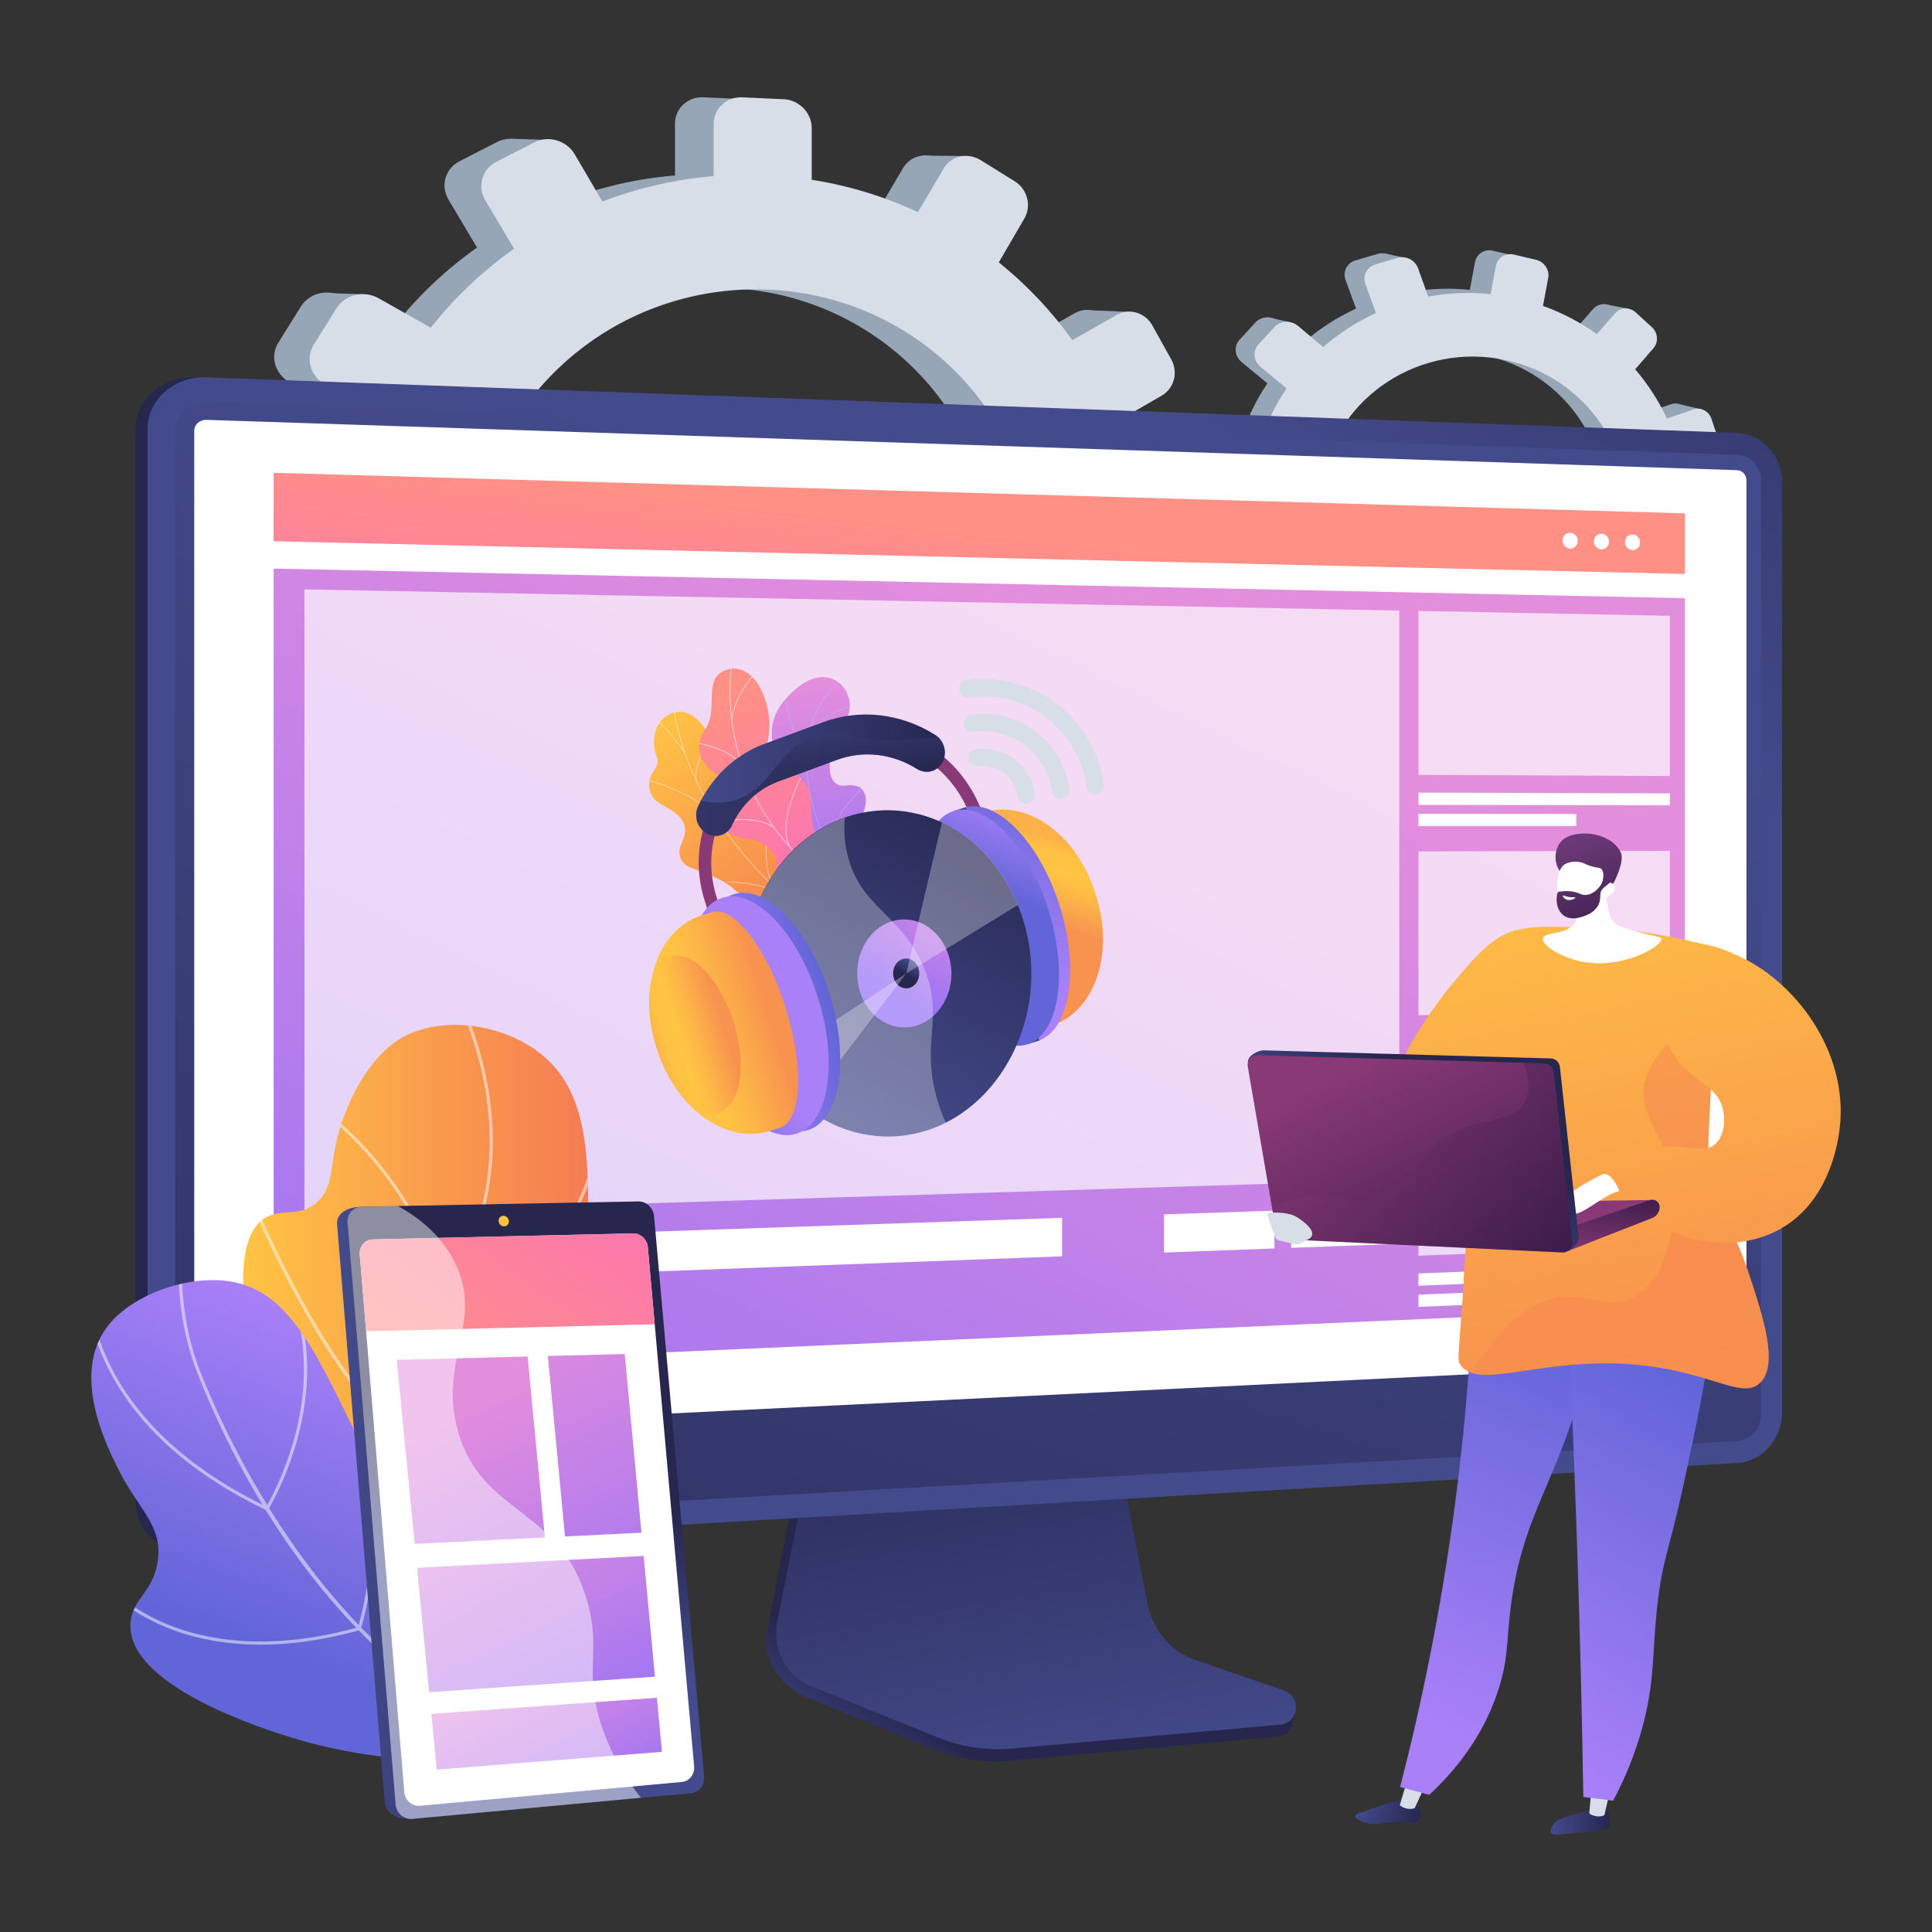 <svg xmlns="http://www.w3.org/2000/svg" xmlns:xlink="http://www.w3.org/1999/xlink" id="a" data-name="Calque_1" viewBox="0 0 500 500"><rect x="0" y="0" width="500" height="500" fill="#333333" stroke="none"/><defs><linearGradient id="c" data-name="D&#xE9;grad&#xE9; sans nom 70" x1="79.25" y1="-1313.74" x2="149.5" y2="-1306.4" gradientTransform="translate(0 -1058) scale(1 -1)" gradientUnits="userSpaceOnUse"><stop offset="0" stop-color="#26264f"></stop><stop offset="1" stop-color="#444b8c"></stop></linearGradient><linearGradient id="d" data-name="D&#xE9;grad&#xE9; sans nom 22" x1="228.99" y1="-1528.34" x2="243.88" y2="-1507.02" gradientTransform="translate(0 -1058) scale(1 -1)" gradientUnits="userSpaceOnUse"><stop offset="0" stop-color="#444b8c"></stop><stop offset="1" stop-color="#26264f"></stop></linearGradient><linearGradient id="e" data-name="D&#xE9;grad&#xE9; sans nom 22" x1="274.05" y1="-1522.88" x2="251.27" y2="-1399.23" xlink:href="#d"></linearGradient><linearGradient id="f" data-name="D&#xE9;grad&#xE9; sans nom 22" x1="330.23" y1="-1181.53" x2="444.22" y2="-1018.85" xlink:href="#d"></linearGradient><linearGradient id="g" data-name="D&#xE9;grad&#xE9; sans nom 22" x1="280.73" y1="-1200.85" x2="138.14" y2="-1653.71" xlink:href="#d"></linearGradient><linearGradient id="h" data-name="D&#xE9;grad&#xE9; sans nom 64" x1="288.46" y1="-1228.57" x2="154.79" y2="-1504.19" gradientTransform="translate(0 -1058) scale(1 -1)" gradientUnits="userSpaceOnUse"><stop offset="0" stop-color="#e38ddd"></stop><stop offset="1" stop-color="#9571f6"></stop></linearGradient><linearGradient id="i" data-name="D&#xE9;grad&#xE9; sans nom 59" x1="253.16" y1="-1195.8" x2="245.27" y2="-1261.09" gradientTransform="translate(0 -1058) scale(1 -1)" gradientUnits="userSpaceOnUse"><stop offset="0" stop-color="#ff9085"></stop><stop offset="1" stop-color="#fb6fbb"></stop></linearGradient><linearGradient id="j" data-name="D&#xE9;grad&#xE9; sans nom 60" x1="3384.63" y1="-1271.83" x2="3333.41" y2="-1517.38" gradientTransform="translate(3758.14 -1058) rotate(-180)" gradientUnits="userSpaceOnUse"><stop offset="0" stop-color="#ffc444"></stop><stop offset="1" stop-color="#f36f56"></stop></linearGradient><linearGradient id="k" data-name="D&#xE9;grad&#xE9; sans nom 22" x1="-1111.53" y1="-1592.94" x2="-1096.2" y2="-1592.94" gradientTransform="translate(1558.53 -1089.16) rotate(1.66) scale(1 -1)" xlink:href="#d"></linearGradient><linearGradient id="l" data-name="D&#xE9;grad&#xE9; sans nom 22" x1="-756.14" y1="-2099.61" x2="-739.84" y2="-2099.61" gradientTransform="translate(1637.29 -1357.2) rotate(15.37) scale(1 -1)" xlink:href="#d"></linearGradient><linearGradient id="m" data-name="D&#xE9;grad&#xE9; sans nom 63" x1="3401.17" y1="-1498.27" x2="3357.71" y2="-1400.29" gradientTransform="translate(3758.14 -1058) rotate(-180)" gradientUnits="userSpaceOnUse"><stop offset="0" stop-color="#aa80f9"></stop><stop offset="1" stop-color="#6165d7"></stop></linearGradient><linearGradient id="n" data-name="D&#xE9;grad&#xE9; sans nom 63" x1="3135.22" y1="-1790.07" x2="3091.76" y2="-1692.09" gradientTransform="translate(3709.31 -947.66) rotate(-172.96)" xlink:href="#m"></linearGradient><linearGradient id="o" data-name="D&#xE9;grad&#xE9; sans nom 60" x1="3366.9" y1="-1268.13" x2="3315.68" y2="-1513.68" xlink:href="#j"></linearGradient><linearGradient id="p" data-name="D&#xE9;grad&#xE9; sans nom 60" x1="3322.85" y1="-1478.14" x2="3342.29" y2="-1385.81" xlink:href="#j"></linearGradient><linearGradient id="q" data-name="D&#xE9;grad&#xE9; sans nom 60" x1="3331.81" y1="-1260.81" x2="3280.59" y2="-1506.37" xlink:href="#j"></linearGradient><linearGradient id="r" data-name="D&#xE9;grad&#xE9; sans nom 54" x1="3375.48" y1="-1397.9" x2="3367.19" y2="-1374.42" gradientTransform="translate(3758.14 -1058) rotate(-180)" gradientUnits="userSpaceOnUse"><stop offset="0" stop-color="#311944"></stop><stop offset="1" stop-color="#893976"></stop></linearGradient><linearGradient id="s" data-name="D&#xE9;grad&#xE9; sans nom 54" x1="3339.27" y1="-1363.88" x2="3342.31" y2="-1384.88" xlink:href="#r"></linearGradient><linearGradient id="t" data-name="D&#xE9;grad&#xE9; sans nom 22" x1="3399.48" y1="-1365.72" x2="3383.33" y2="-1342.77" gradientTransform="translate(3758.14 -1058) rotate(-180)" xlink:href="#d"></linearGradient><linearGradient id="u" data-name="D&#xE9;grad&#xE9; sans nom 54" x1="3368.49" y1="-1403.69" x2="3403.85" y2="-1331.86" xlink:href="#r"></linearGradient><linearGradient id="v" data-name="D&#xE9;grad&#xE9; sans nom 54" x1="3351.22" y1="-1357.59" x2="3428.9" y2="-1357.59" xlink:href="#r"></linearGradient><linearGradient id="w" data-name="D&#xE9;grad&#xE9; sans nom 48" x1="-1293.18" y1="-1146.67" x2="-1304.78" y2="-1117.21" gradientTransform="translate(1718.15 -895.09) rotate(.21) scale(1 -1)" gradientUnits="userSpaceOnUse"><stop offset="0" stop-color="#311944"></stop><stop offset="1" stop-color="#6b3976"></stop></linearGradient><linearGradient id="x" data-name="D&#xE9;grad&#xE9; sans nom 48" x1="-1296.72" y1="-1148.08" x2="-1308.33" y2="-1118.59" xlink:href="#w"></linearGradient><linearGradient id="y" data-name="D&#xE9;grad&#xE9; sans nom 60" x1="62.91" y1="-1414.2" x2="168" y2="-1414.2" gradientTransform="translate(0 -1058) scale(1 -1)" xlink:href="#j"></linearGradient><clipPath id="aa"><path d="M168,447.17c-8.14-8.6-18.74-22.42-22.78-41.31-5.3-24.77,5.32-36.49,6.66-77.81.84-26.13,1.17-44.37-11.4-54.88-9.85-8.24-26.45-10.75-36.99-4.28-8.77,5.38-14.38,17.59-16.4,26.43-1.64,7.2-.98,12.54-5.4,16.12-4.52,3.66-9.01,1.17-13.19,3.83-8.47,5.4-4.93,25.16-4.35,28.35,6.38,35.53,37.25,61.07,50.85,72.05,11.24,9.08,28.75,21.32,53.02,31.5Z" style="fill: none;"></path></clipPath><linearGradient id="ab" data-name="D&#xE9;grad&#xE9; sans nom 63" x1="104.09" y1="-1403.99" x2="73.21" y2="-1486.87" gradientTransform="translate(0 -1058) scale(1 -1)" xlink:href="#m"></linearGradient><clipPath id="ad"><path d="M142.02,454.08c-18.54,2.48-42.5,3-66.46-4.36-6.11-1.88-43.88-13.49-41.73-30.29.76-5.92,5.83-7.48,6.98-15.38,1.36-9.35-4.88-13.15-10.24-23.91-3.2-6.42-12.57-25.21-2.17-37.6,6.21-7.4,19.2-12.18,29.69-11.1,15.38,1.59,22.37,15.48,33.78,39.18,10.11,21.01,8.92,26.64,16.46,41.64,5.6,11.13,15.4,26.2,33.69,41.82Z" style="fill: none;"></path></clipPath><linearGradient id="ae" data-name="D&#xE9;grad&#xE9; sans nom 22" x1="276.34" y1="-1469.68" x2="373.35" y2="-1469.68" gradientTransform="translate(-136.96 -1089.76) rotate(2.13) scale(1 -1)" xlink:href="#d"></linearGradient><linearGradient id="af" data-name="D&#xE9;grad&#xE9; sans nom 22" x1="318.39" y1="-1492.93" x2="331.79" y2="-1455.73" gradientTransform="translate(-136.96 -1089.76) rotate(2.13) scale(1 -1)" xlink:href="#d"></linearGradient><linearGradient id="ag" data-name="D&#xE9;grad&#xE9; sans nom 59" x1="111.6" y1="-1419.48" x2="162.05" y2="-1346.27" xlink:href="#i"></linearGradient><linearGradient id="ah" data-name="D&#xE9;grad&#xE9; sans nom 60" x1="321.49" y1="-1389.31" x2="239.14" y2="-1612.37" gradientTransform="translate(-136.96 -1089.76) rotate(2.13) scale(1 -1)" xlink:href="#j"></linearGradient><linearGradient id="ai" data-name="D&#xE9;grad&#xE9; sans nom 64" x1="-398.68" y1="-1445.36" x2="-360.18" y2="-1528.81" gradientTransform="translate(372.11 -1077.1) scale(1 -1) skewX(-5.55)" xlink:href="#h"></linearGradient><linearGradient id="aj" data-name="D&#xE9;grad&#xE9; sans nom 64" x1="-379.06" y1="-1416.93" x2="-334.75" y2="-1512.99" gradientTransform="translate(372.11 -1077.1) scale(1 -1) skewX(-5.55)" xlink:href="#h"></linearGradient><linearGradient id="ak" data-name="D&#xE9;grad&#xE9; sans nom 64" x1="-396.46" y1="-1468.33" x2="-365.78" y2="-1534.81" gradientTransform="translate(372.11 -1077.1) scale(1 -1) skewX(-5.55)" xlink:href="#h"></linearGradient><linearGradient id="al" data-name="D&#xE9;grad&#xE9; sans nom 64" x1="-390.86" y1="-1509.12" x2="-370.41" y2="-1553.46" gradientTransform="translate(372.11 -1077.1) scale(1 -1) skewX(-5.55)" xlink:href="#h"></linearGradient><clipPath id="an"><path d="M219.75,238.19l9.11-4.38s-.53-5.5-4.35-7.72c-7.79-4.54-3.27-11.05-1.79-14.06,2.24-4.54,2.24-9.51-3.89-8.74-6.13.78-4.76-9.96-.08-16.77,4.57-6.66-4.63-18.64-15.85-5.13-6.7,8.07-.97,16.53.9,21.5,1.88,4.96-5.02,8.76.2,13.42,4.46,3.97,10.14,5.71,8.78,10.57-1.36,4.86.17,8.84,6.97,11.31Z" style="fill: none;"></path></clipPath><linearGradient id="ao" data-name="D&#xE9;grad&#xE9; sans nom 64" x1="1925.85" y1="-147.96" x2="1905.72" y2="-205.17" gradientTransform="translate(-1589.33 878.72) rotate(-25.68) scale(1 -1)" xlink:href="#h"></linearGradient><clipPath id="ap"><path d="M219.75,238.19l9.11-4.38s-.53-5.5-4.35-7.72c-7.79-4.54-3.27-11.05-1.79-14.06,2.24-4.54,2.24-9.51-3.89-8.74-6.13.78-4.76-9.96-.08-16.77,4.57-6.66-4.63-18.64-15.85-5.13-6.7,8.07-.97,16.53.9,21.5,1.88,4.96-5.02,8.76.2,13.42,4.46,3.97,10.14,5.71,8.78,10.57-1.36,4.86.17,8.84,6.97,11.31Z" style="fill: none;"></path></clipPath><linearGradient id="aq" data-name="D&#xE9;grad&#xE9; sans nom 60" x1="-1449.55" y1="827.27" x2="-1420.61" y2="751.22" gradientTransform="translate(77.18 1855.31) rotate(122.8)" xlink:href="#j"></linearGradient><clipPath id="ar"><path d="M216.34,236.69l-7.08,7.54s-7.42-1.06-7.22-5.15c.2-4.09-6.4-6.03-9.77-7.48-9.15-3.96-2.63-13.51-13.91-19.58-3-1.62-9.33-3.63-10.19-7.6-.98-4.51,2.97-5.31,1.82-8.49-1.8-4.98-.23-10.64,5.14-11.64,5.29-.98,10.45,6.44,11.17,18.38,1.48,8.44,2.87,9.31,6.66,10.74,2.65,1,10.5,1.96,11.04,6.88s1.76,9.12,5.32,9.25c5.43.2,7.03,7.15,7.03,7.15Z" style="fill: none;"></path></clipPath><linearGradient id="as" data-name="D&#xE9;grad&#xE9; sans nom 59" x1="5085.46" y1="1396.43" x2="5115.14" y2="1347.58" gradientTransform="translate(4073.62 -3380.17) rotate(122.15)" xlink:href="#i"></linearGradient><clipPath id="at"><path d="M211.39,217.56l-6.47,10.14c-1.75-.26-4.75-1.06-4.02-3.57,1.02-3.49-3.92-6.59-6.2-6.84-2.81-.32-9.34-1.19-7.86-6.6,1.24-4.5,2.94-7.2-1.57-10.31-4.51-3.11-5.74-7.55-2.68-11.83,3.23-4.5-.3-11.94,4.08-14.56,7.65-4.57,14.15,7.73,12.04,17.66-2.11,9.93,3.6,6.97,7.56,9.07,5.41,2.87-.35,9.6.47,12.8.65,2.51,3.04,3.57,4.62,4.04Z" style="fill: none;"></path></clipPath><linearGradient id="au" data-name="D&#xE9;grad&#xE9; sans nom 54" x1="230.05" y1="-1355.75" x2="223.47" y2="-1311.08" gradientTransform="translate(0 -1058) scale(1 -1)" xlink:href="#r"></linearGradient><linearGradient id="av" data-name="D&#xE9;grad&#xE9; sans nom 22" x1="180.17" y1="-1258.63" x2="244.52" y2="-1258.63" xlink:href="#d"></linearGradient><linearGradient id="aw" data-name="D&#xE9;grad&#xE9; sans nom 22" x1="-629.45" y1="-822.59" x2="-634.72" y2="-840.08" gradientTransform="translate(565.11 -792.73) rotate(-17.49) scale(1 -1)" xlink:href="#d"></linearGradient><linearGradient id="ax" data-name="D&#xE9;grad&#xE9; sans nom 66" x1="-583.44" y1="-874.73" x2="-597.44" y2="-894.69" gradientTransform="translate(565.11 -792.73) rotate(-17.49) scale(1 -1)" gradientUnits="userSpaceOnUse"><stop offset="0" stop-color="#fcb148"></stop><stop offset=".05" stop-color="#fdba46"></stop><stop offset=".14" stop-color="#ffc244"></stop><stop offset=".32" stop-color="#ffc444"></stop><stop offset=".48" stop-color="#fdb946"></stop><stop offset=".78" stop-color="#f99c4d"></stop><stop offset=".87" stop-color="#f8924f"></stop><stop offset="1" stop-color="#f8924f"></stop></linearGradient><linearGradient id="ay" data-name="D&#xE9;grad&#xE9; sans nom 63" x1="-608.9" y1="-906.36" x2="-581.79" y2="-850.62" gradientTransform="translate(565.11 -792.73) rotate(-17.49) scale(1 -1)" xlink:href="#m"></linearGradient><linearGradient id="az" data-name="D&#xE9;grad&#xE9; sans nom 53" x1="-589.11" y1="-883.36" x2="-584.51" y2="-880.49" gradientTransform="translate(565.11 -792.73) rotate(-17.49) scale(1 -1)" gradientUnits="userSpaceOnUse"><stop offset="0" stop-color="#444b8c"></stop><stop offset="1" stop-color="#3e4177"></stop></linearGradient><linearGradient id="ba" data-name="D&#xE9;grad&#xE9; sans nom 63" x1="-584.91" y1="-868.43" x2="-598.99" y2="-885.1" gradientTransform="translate(565.11 -792.73) rotate(-17.49) scale(1 -1)" xlink:href="#m"></linearGradient><linearGradient id="bb" data-name="D&#xE9;grad&#xE9; sans nom 69" x1="-613.57" y1="-892.25" x2="-596.47" y2="-892.25" gradientTransform="translate(565.11 -792.73) rotate(-17.49) scale(1 -1)" gradientUnits="userSpaceOnUse"><stop offset="0" stop-color="#6165d7"></stop><stop offset="1" stop-color="#aa80f9"></stop></linearGradient><linearGradient id="bc" data-name="D&#xE9;grad&#xE9; sans nom 22" x1="210.67" y1="-1341.9" x2="258" y2="-1262.28" xlink:href="#d"></linearGradient><linearGradient id="bd" data-name="D&#xE9;grad&#xE9; sans nom 64" x1="249.27" y1="-1286.94" x2="230.2" y2="-1315.69" xlink:href="#h"></linearGradient><linearGradient id="be" data-name="D&#xE9;grad&#xE9; sans nom 64" x1="246.7" y1="-1291.09" x2="231.06" y2="-1314.65" xlink:href="#h"></linearGradient><linearGradient id="bf" data-name="D&#xE9;grad&#xE9; sans nom 22" x1="236.05" y1="-1307.17" x2="234.35" y2="-1310.22" xlink:href="#d"></linearGradient><linearGradient id="bg" data-name="D&#xE9;grad&#xE9; sans nom 63" x1="-681.69" y1="-896.02" x2="-649.89" y2="-896.02" gradientTransform="translate(565.11 -792.73) rotate(-17.49) scale(1 -1)" xlink:href="#m"></linearGradient><linearGradient id="bh" data-name="D&#xE9;grad&#xE9; sans nom 63" x1="-678.62" y1="-901.66" x2="-704.14" y2="-916.51" gradientTransform="translate(565.11 -792.73) rotate(-17.49) scale(1 -1)" xlink:href="#m"></linearGradient><linearGradient id="bi" data-name="D&#xE9;grad&#xE9; sans nom 66" x1="-696.76" y1="-896.02" x2="-661.8" y2="-896.02" xlink:href="#ax"></linearGradient><linearGradient id="bj" data-name="D&#xE9;grad&#xE9; sans nom 66" x1="-696.76" y1="-895.57" x2="-675.73" y2="-895.57" xlink:href="#ax"></linearGradient></defs><g id="b" data-name="Illustration"><g><g><g><g><path d="M298.18,134.31l-13.69.02c-.94-9.04-3.12-17.73-6.35-25.88l11.58-6.71c3.16-1.83,4.25-5.97,2.42-9.25l-4.86-8.75c-1.83-3.3-5.91-4.51-9.11-2.7l-11.43,6.49c-5.32-7.46-11.67-14.18-18.86-19.96l6.58-11.3c1.89-3.24.77-7.51-2.51-9.54l-8.75-5.43c-3.31-2.05-7.55-1.08-9.48,2.18l-6.59,11.18c-8.47-3.94-17.62-6.79-27.27-8.32v-13.26c0-3.91-3.22-7.23-7.2-7.41l-10.66-.49c-4.03-.18-7.31,2.87-7.31,6.83v13.4c-9.95.83-19.54,3.07-28.56,6.53l-7.11-12.12c-2.09-3.56-6.73-4.94-10.38-3.07l-9.74,5c-3.68,1.89-4.95,6.34-2.82,9.92l7.37,12.4c-8.07,5.7-15.28,12.53-21.39,20.27l-13.33-7.54c-3.78-2.14-8.63-1.03-10.83,2.49l-5.86,9.39c-2.21,3.54-.9,8.14,2.92,10.25l13.79,7.63c-3.82,8.81-6.41,18.25-7.53,28.12l-16.55.03c-4.45,0-8.07,3.38-8.07,7.54v11.05c0,4.16,3.62,7.48,8.07,7.42l16.99-.21c1.43,9.64,4.27,18.82,8.29,27.34l-14.99,8.51c-3.82,2.17-5.14,6.78-2.92,10.29l5.86,9.3c2.2,3.49,7.05,4.53,10.83,2.33l15.16-8.79c6.06,7.17,13.11,13.46,20.92,18.7l-8.74,14.83c-2.13,3.62-.87,8.04,2.82,9.88l9.74,4.86c3.64,1.82,8.29.37,10.38-3.22l8.67-14.89c8.56,3.02,17.62,4.94,27,5.6v16.6c0,3.95,3.28,6.96,7.31,6.72l10.66-.64c3.98-.24,7.2-3.6,7.2-7.51v-16.42c9.1-1.56,17.76-4.28,25.82-7.98l8.04,13.53c1.92,3.23,6.17,4.14,9.48,2.04l8.75-5.55c3.27-2.08,4.39-6.36,2.51-9.57l-7.81-13.3c6.99-5.53,13.21-11.93,18.51-19.01l13.02,7.21c3.2,1.77,7.27.5,9.11-2.83l4.86-8.82c1.82-3.31.74-7.43-2.42-9.22l-12.59-7.13c3.41-8,5.8-16.52,7-25.39l14.06-.17c3.62-.05,6.55-3.11,6.55-6.84v-9.93c0-3.73-2.93-6.75-6.55-6.75ZM187.33,216.01c-40.51,1.5-74.42-29.94-74.42-70.28s33.9-72.22,74.42-71.23c39.14.95,69.9,32.42,69.9,70.31,0,37.89-30.76,69.75-69.9,71.2Z" style="fill: #97a6b7;"></path><polygon points="142 36.23 132.25 35.9 128.88 44.64 142 36.23" style="fill: #97a6b7;"></polygon><polygon points="238.7 40.27 249.94 40.38 249.94 48.67 238.7 40.27" style="fill: #97a6b7;"></polygon><polygon points="281.55 80.28 292.76 80.73 289.96 87.01 281.55 80.28" style="fill: #97a6b7;"></polygon><polygon points="299.15 134.42 310.47 135.32 306.77 140.81 299.15 134.42" style="fill: #97a6b7;"></polygon><polygon points="280.32 212.1 291.3 213.67 292.65 204.71 280.32 212.1" style="fill: #97a6b7;"></polygon><polygon points="238.28 252.57 248.15 254.36 248.93 247.08 238.28 252.57" style="fill: #97a6b7;"></polygon><polygon points="188.96 270.06 180.11 268.49 187.73 257.16 188.96 270.06" style="fill: #97a6b7;"></polygon><polygon points="140.99 260.53 130.68 258.4 138.63 248.76 140.99 260.53" style="fill: #97a6b7;"></polygon><polygon points="83.04 75.8 93.8 76.14 89.54 83.98 83.04 75.8" style="fill: #97a6b7;"></polygon><polygon points="61.63 160.21 71.49 161.66 70.71 153.59 61.63 160.21" style="fill: #97a6b7;"></polygon><polygon points="82.81 219.28 92.45 220.85 93.24 214.46 82.81 219.28" style="fill: #97a6b7;"></polygon></g><path d="M309.24,135.2l-13.81.02c-.95-9.12-3.14-17.87-6.41-26.09l11.67-6.77c3.19-1.85,4.28-6.02,2.44-9.33l-4.91-8.82c-1.85-3.33-5.96-4.55-9.18-2.72l-11.53,6.54c-5.37-7.52-11.77-14.29-19.02-20.12l6.63-11.39c1.9-3.27.77-7.57-2.53-9.62l-8.82-5.47c-3.34-2.07-7.62-1.09-9.55,2.2l-6.65,11.27c-8.54-3.98-17.77-6.85-27.5-8.38v-13.37c0-3.94-3.24-7.29-7.26-7.47l-10.74-.49c-4.07-.19-7.37,2.9-7.37,6.88v13.51c-10.03.84-19.7,3.09-28.79,6.58l-7.17-12.22c-2.11-3.59-6.79-4.98-10.46-3.1l-9.83,5.04c-3.72,1.91-4.99,6.39-2.84,10l7.43,12.5c-8.13,5.75-15.4,12.63-21.56,20.44l-13.44-7.6c-3.81-2.16-8.7-1.04-10.92,2.51l-5.91,9.46c-2.23,3.57-.91,8.2,2.95,10.34l13.91,7.7c-3.86,8.88-6.46,18.4-7.59,28.35l-16.68.03c-4.49,0-8.14,3.41-8.14,7.6v11.14c0,4.19,3.65,7.54,8.14,7.48l17.13-.21c1.45,9.72,4.3,18.97,8.36,27.56l-15.12,8.58c-3.85,2.19-5.18,6.84-2.95,10.38l5.91,9.38c2.21,3.51,7.1,4.56,10.92,2.35l15.29-8.87c6.11,7.22,13.21,13.57,21.1,18.86l-8.81,14.95c-2.15,3.64-.87,8.11,2.84,9.96l9.83,4.9c3.67,1.83,8.35.37,10.46-3.25l8.74-15.01c8.63,3.04,17.77,4.98,27.22,5.64v16.74c0,3.99,3.31,7.02,7.37,6.78l10.74-.64c4.01-.24,7.26-3.63,7.26-7.57v-16.56c9.18-1.57,17.91-4.31,26.03-8.05l8.11,13.64c1.94,3.26,6.22,4.18,9.55,2.06l8.82-5.6c3.3-2.09,4.43-6.41,2.53-9.65l-7.87-13.41c7.05-5.58,13.32-12.03,18.66-19.16l13.13,7.27c3.22,1.78,7.33.5,9.18-2.85l4.91-8.89c1.84-3.33.75-7.49-2.44-9.29l-12.7-7.18c3.44-8.07,5.85-16.65,7.06-25.6l14.18-.18c3.65-.05,6.61-3.13,6.61-6.89v-10.01c0-3.76-2.95-6.81-6.61-6.8ZM197.48,217.57c-40.85,1.52-75.04-30.18-75.04-70.85s34.19-72.81,75.04-71.81c39.46.96,70.48,32.68,70.48,70.88,0,38.2-31.02,70.32-70.48,71.78Z" style="fill: #d8dee8;"></path></g><g><g><path d="M437.82,135.29l-7.37-1.37c.41-4.96.11-9.85-.8-14.56l6.9-2.44c1.89-.67,2.89-2.78,2.24-4.73l-1.73-5.2c-.65-1.96-2.72-3.02-4.63-2.37l-6.8,2.34c-2.11-4.55-4.85-8.8-8.13-12.64l4.68-5.41c1.34-1.55,1.17-3.96-.38-5.38l-4.16-3.8c-1.57-1.44-3.95-1.34-5.32.21l-4.67,5.35c-4.16-2.98-8.79-5.43-13.83-7.23l1.34-7.13c.39-2.1-1-4.21-3.12-4.71l-5.68-1.34c-2.15-.51-4.22.81-4.62,2.93l-1.35,7.21c-5.43-.56-10.82-.32-16.02.63l-2.6-7.24c-.76-2.13-3.12-3.34-5.27-2.7l-5.75,1.7c-2.17.64-3.3,2.91-2.52,5.05l2.71,7.41c-4.91,2.25-9.48,5.2-13.55,8.74l-6.41-5.4c-1.82-1.53-4.54-1.42-6.07.24l-4.1,4.46c-1.55,1.68-1.3,4.29.54,5.81l6.65,5.5c-2.95,4.35-5.29,9.17-6.89,14.36l-8.9-1.66c-2.4-.45-4.68,1-5.1,3.24l-1.12,5.94c-.42,2.23,1.19,4.39,3.59,4.81l9.16,1.6c-.2,5.33.39,10.55,1.7,15.54l-8.92,3.06c-2.27.78-3.45,3.13-2.61,5.24l2.21,5.59c.83,2.1,3.33,3.15,5.59,2.35l9.04-3.2c2.53,4.47,5.69,8.56,9.36,12.17l-6.2,7.09c-1.51,1.73-1.28,4.24.52,5.6l4.75,3.6c1.78,1.34,4.42,1.04,5.91-.68l6.17-7.13c4.3,2.49,8.98,4.43,13.96,5.74l-1.68,8.93c-.4,2.13,1.06,4.08,3.25,4.35l5.79.73c2.17.27,4.24-1.21,4.63-3.31l1.66-8.83c5.05.08,9.98-.51,14.69-1.69l2.96,8.09c.71,1.93,2.9,2.85,4.89,2.06l5.27-2.1c1.97-.79,3-2.98,2.31-4.9l-2.86-7.94c4.32-2.27,8.31-5.08,11.87-8.35l6.28,5.19c1.54,1.27,3.86,1,5.18-.6l3.51-4.25c1.31-1.59,1.15-3.92-.37-5.2l-6.05-5.1c2.64-3.96,4.79-8.3,6.33-12.95l7.58,1.33c1.95.34,3.84-1.01,4.22-3.02l1-5.34c.38-2.01-.89-3.93-2.84-4.29ZM369.95,168.04c-21.94-3.28-37-23.62-32.93-45.31,4.07-21.69,25.53-35.41,47.21-30.79,20.95,4.46,34.32,24.49,30.49,44.87-3.83,20.38-23.59,34.41-44.78,31.23Z" style="fill: #97a6b7;"></path><polygon points="363.72 66.77 358.51 65.61 355.82 69.97 363.72 66.77" style="fill: #97a6b7;"></polygon><polygon points="415.32 78.71 421.36 79.9 420.52 84.36 415.32 78.71" style="fill: #97a6b7;"></polygon><polygon points="434.33 104.55 440.31 105.93 438.17 109.02 434.33 104.55" style="fill: #97a6b7;"></polygon><polygon points="438.33 135.45 444.32 137.07 441.78 139.65 438.33 135.45" style="fill: #97a6b7;"></polygon><polygon points="420.36 175.32 426.11 177.27 427.73 172.59 420.36 175.32" style="fill: #97a6b7;"></polygon><polygon points="393.66 192.84 398.79 194.8 399.95 190.96 393.66 192.84" style="fill: #97a6b7;"></polygon><polygon points="365.38 197.26 360.77 195.53 366.01 190.21 365.38 197.26" style="fill: #97a6b7;"></polygon><polygon points="340.54 187.3 335.21 185.11 340.46 180.73 340.54 187.3" style="fill: #97a6b7;"></polygon><polygon points="328.02 82.1 333.77 83.37 330.69 87.16 328.02 82.1" style="fill: #97a6b7;"></polygon><polygon points="307.99 125.33 313.14 127.11 313.54 122.69 307.99 125.33" style="fill: #97a6b7;"></polygon><polygon points="313.41 159.24 318.44 161.06 319.51 157.7 313.41 159.24" style="fill: #97a6b7;"></polygon></g><path d="M443.68,136.88l-7.43-1.38c.41-5,.11-9.93-.81-14.68l6.96-2.46c1.9-.67,2.91-2.81,2.26-4.77l-1.75-5.24c-.66-1.98-2.75-3.05-4.66-2.39l-6.86,2.35c-2.13-4.58-4.89-8.88-8.2-12.74l4.72-5.45c1.35-1.57,1.18-3.99-.39-5.43l-4.19-3.84c-1.59-1.45-3.99-1.36-5.36.22l-4.71,5.39c-4.19-3-8.86-5.48-13.94-7.29l1.35-7.19c.4-2.12-1.01-4.25-3.15-4.75l-5.73-1.35c-2.17-.51-4.26.81-4.66,2.96l-1.36,7.27c-5.48-.56-10.91-.33-16.15.63l-2.62-7.29c-.77-2.14-3.15-3.36-5.31-2.72l-5.79,1.72c-2.19.65-3.33,2.93-2.54,5.09l2.73,7.47c-4.95,2.27-9.56,5.24-13.66,8.81l-6.46-5.45c-1.83-1.54-4.57-1.44-6.12.25l-4.13,4.49c-1.56,1.69-1.32,4.32.54,5.86l6.7,5.54c-2.97,4.39-5.33,9.24-6.95,14.48l-8.97-1.67c-2.42-.45-4.72,1.01-5.15,3.27l-1.13,5.99c-.42,2.25,1.2,4.42,3.62,4.85l9.23,1.61c-.2,5.37.4,10.64,1.71,15.67l-9,3.09c-2.29.79-3.48,3.16-2.63,5.28l2.23,5.64c.84,2.11,3.36,3.17,5.63,2.37l9.12-3.22c2.56,4.5,5.74,8.63,9.44,12.27l-6.25,7.15c-1.52,1.74-1.29,4.27.52,5.64l4.79,3.63c1.79,1.36,4.46,1.04,5.95-.69l6.22-7.19c4.34,2.51,9.05,4.47,14.07,5.78l-1.69,9c-.4,2.14,1.07,4.11,3.28,4.39l5.84.74c2.18.28,4.27-1.22,4.67-3.34l1.67-8.9c5.09.08,10.07-.51,14.81-1.7l2.98,8.16c.71,1.95,2.92,2.87,4.93,2.07l5.31-2.12c1.99-.79,3.03-3,2.33-4.94l-2.88-8.01c4.35-2.29,8.38-5.12,11.97-8.42l6.33,5.23c1.55,1.28,3.89,1.01,5.23-.61l3.54-4.29c1.33-1.61,1.16-3.95-.38-5.24l-6.1-5.15c2.66-3.99,4.83-8.37,6.38-13.05l7.64,1.34c1.97.34,3.87-1.02,4.25-3.04l1.01-5.38c.38-2.02-.9-3.96-2.87-4.33ZM375.25,169.9c-22.12-3.31-37.31-23.81-33.2-45.68,4.11-21.87,25.74-35.7,47.6-31.04,21.13,4.5,34.61,24.69,30.75,45.24-3.86,20.54-23.78,34.69-45.15,31.49Z" style="fill: #d8dee8;"></path></g></g><g><path d="M50.31,401.78c-8.39.49-15.25-5.38-15.25-13.08V111.08c0-7.7,6.86-13.72,15.25-13.42l396.11,14.37c6.42.23,11.62,5.87,11.62,12.56v241.23c0,6.69-5.2,12.44-11.62,12.82l-396.11,23.14Z" style="fill: url(#c);"></path><path d="M308.56,432.51c-6.33-2.2-11.06-7.84-12.4-14.77l-9.21-47.85-78.83,2.94-9.7,49.85c-1.36,6.98,4.08,13.99,10.34,16.56l32.98,13.54c6.13,2.52,12.73,3.52,19.28,2.93l69.7-6.26c2.04-.18,3.67-1.86,3.91-4.02.24-2.16,1.66-4.58-.28-5.25l-25.79-7.67Z" style="fill: url(#d);"></path><path d="M309.34,429.6c-6.32-2.18-11.05-7.74-12.39-14.58l-9.21-47.25-76.91,2.9-9.69,49.22c-1.36,6.89,2.23,13.81,8.49,16.35l32.95,13.37c6.13,2.49,12.71,3.48,19.26,2.9l69.63-6.18c2.04-.18,3.67-1.84,3.9-3.97s-.99-4.14-2.93-4.81l-23.11-7.95Z" style="fill: url(#e);"></path><g><g><path d="M53.44,401.78c-8.39.49-15.25-5.38-15.25-13.08V111.08c0-7.7,6.86-13.72,15.25-13.42l396.11,14.37c6.42.23,11.62,5.87,11.62,12.56v241.23c0,6.69-5.2,12.44-11.62,12.82l-396.11,23.14Z" style="fill: url(#f);"></path><path d="M449.55,117.71l-396.11-13.58c-4.49-.15-8.13,3.06-8.13,7.17v277.01c0,4.11,3.65,7.24,8.13,6.99l396.11-22.34c3.44-.19,6.22-3.26,6.22-6.85V124.42c0-3.59-2.78-6.6-6.22-6.71Z" style="fill: url(#g);"></path><path d="M53.44,371.71c-1.75.09-3.17-1.15-3.17-2.75V111.46c0-1.6,1.42-2.86,3.17-2.8l396.11,13.02c1.34.04,2.43,1.22,2.43,2.62v225.31c0,1.4-1.09,2.59-2.43,2.66l-396.11,19.43Z" style="fill: #fff;"></path></g><g><polygon points="436.06 338.39 70.82 354.43 70.82 147.15 436.06 154.81 436.06 338.39" style="fill: url(#h);"></polygon><polygon points="436.06 148.54 70.82 140.07 70.82 122.36 436.06 132.86 436.06 148.54" style="fill: url(#i);"></polygon><g><path d="M408.32,139.98c0,1.12-.88,2-1.97,1.98-1.09-.03-1.97-.96-1.97-2.08s.88-2.01,1.97-1.98c1.09.03,1.97.96,1.97,2.08Z" style="fill: #fff;"></path><path d="M416.41,140.19c0,1.12-.88,2-1.96,1.97-1.08-.03-1.96-.96-1.96-2.07s.88-2,1.96-1.97c1.08.03,1.96.96,1.96,2.07Z" style="fill: #fff;"></path><path d="M424.44,140.4c0,1.11-.87,1.99-1.95,1.97-1.08-.03-1.95-.95-1.95-2.07s.87-2,1.95-1.97c1.08.03,1.95.95,1.95,2.07Z" style="fill: #fff;"></path></g><g style="opacity: .68;"><polygon points="362.14 305.31 78.79 314.21 78.79 152.53 362.14 158.02 362.14 305.31" style="fill: #fff;"></polygon></g><g><polygon points="432.16 200.84 367.1 200.53 367.1 158.11 432.16 159.37 432.16 200.84" style="fill: #fff; isolation: isolate; opacity: .68;"></polygon><polygon points="432.16 208.43 367.1 208.3 367.1 205.12 432.16 205.33 432.16 208.43" style="fill: #fff;"></polygon><polygon points="407.95 213.79 367.1 213.79 367.1 210.61 407.95 210.66 407.95 213.79" style="fill: #fff;"></polygon></g><g><polygon points="432.16 261.66 367.1 262.75 367.1 220.34 432.16 220.2 432.16 261.66" style="fill: #fff; isolation: isolate; opacity: .68;"></polygon><polygon points="432.16 269.26 367.1 270.52 367.1 267.35 432.16 266.15 432.16 269.26" style="fill: #fff;"></polygon><polygon points="407.95 275.14 367.1 276.01 367.1 272.83 407.95 272.01 407.95 275.14" style="fill: #fff;"></polygon></g><g><polygon points="432.16 322.49 367.1 324.98 367.1 282.56 432.16 281.03 432.16 322.49" style="fill: #fff; isolation: isolate; opacity: .68;"></polygon><polygon points="432.16 330.09 367.1 332.75 367.1 329.57 432.16 326.98 432.16 330.09" style="fill: #fff;"></polygon><polygon points="407.95 336.49 367.1 338.23 367.1 335.06 407.95 333.35 407.95 336.49" style="fill: #fff;"></polygon></g><g><polygon points="274.88 325.14 78.79 332.42 78.79 321.79 274.88 315.17 274.88 325.14" style="fill: #fff;"></polygon><polygon points="362.14 321.9 334.16 322.94 334.16 313.17 362.14 312.22 362.14 321.9" style="fill: #fff;"></polygon><polygon points="329.84 323.1 301.24 324.16 301.24 314.28 329.84 313.31 329.84 323.1" style="fill: #fff;"></polygon><polygon points="168.5 341.57 78.79 345.27 78.79 339.95 168.5 336.41 168.5 341.57" style="fill: #fff;"></polygon></g></g></g></g><g><path d="M362.08,284.22c-4.46-4.76,7.88-22.63,14.48-30.46,5.77-6.84,11.7-13.87,18.98-12.98,6.39.78,12.61,7.52,12.98,13.98,1,17.38-40.11,36.23-46.44,29.46Z" style="fill: url(#j);"></path><path d="M415.58,467.88c.84.68.99,2.38,1.09,3.5.05.5.07.75.01.92-.41,1.28-2.89,1.42-6.78,1.81-6.16.63-7.99,1.11-8.47.2-.45-.86.64-2.26.76-2.42.66-.83,1.47-1.14,3.04-1.65,2.9-.96,4.87-1.48,5.46-1.64,3.71-.99,4.33-1.17,4.88-.72Z" style="fill: url(#k);"></path><path d="M411.92,462.26l-.62,7.01c.17.34,2.26,1.35,3.92.48l1.58-6.9-4.88-.6Z" style="fill: #d8dee8;"></path><path d="M366.76,466.98c1.01,1.11,1.23,3.15.36,4.16-.86.99-2.15.25-5.82.36-3.93.12-4.95,1.04-7.62.31-1.08-.3-2.98-1.02-2.94-1.79.03-.54.99-.82,4.23-1.9,4.59-1.54,4.57-1.62,5.55-1.78,2.45-.41,4.91-.81,6.24.65Z" style="fill: url(#l);"></path><path d="M364.24,460.58l-1.97,6.55c.15.35,2.15,1.52,3.87.78l2.92-6.36-4.82-.97Z" style="fill: #d8dee8;"></path><path d="M381.74,317.15c-.28,22.01-1.78,46.76-5.39,73.64-3.56,26.57-8.55,50.58-14,71.69,2.51.68,5.02,1.35,7.54,2.03,6.37-5.94,14.41-15.3,18.29-28.51,2.41-8.2,1.61-12.42,3.13-22.51,2.43-16.07,7.36-24.49,12.45-37.44,4.57-11.64,9.98-28.73,12.88-51.57-11.63-2.44-23.27-4.88-34.9-7.33Z" style="fill: url(#m);"></path><path d="M404.41,315.05c1.54,27.99,2.8,56.5,3.76,85.52.72,21.77,1.25,43.27,1.6,64.49,2.57.32,5.13.63,7.7.95,2.48-4.62,5.77-11.67,8.03-20.72,2.74-10.99,2.11-17.51,3.31-28.9,1.35-12.77,3.31-15.55,6.78-31.66,7.04-32.69,10.56-49.04,2.71-59.21-2.55-3.3-10.54-11.58-33.87-10.48Z" style="fill: url(#n);"></path><path d="M441.8,244.7c-6.01-1.69-14.82-3.67-25.6-4.28-15.38-.87-23.07-1.3-28.52,2.36-12.59,8.46-2.84,27.99-8,76.39-.74,6.91-.9,13.87-1.43,20.81-.88,11.48-1.08,12.1-.28,13.26,5.01,7.29,23.69-3.71,51.07.64,15.32,2.43,22.27,8.04,26.47,4,4.9-4.71.7-17.39-2.92-28.31-4.15-12.53-6.71-12.69-9.07-22.13-2.46-9.86-.97-14.94-.59-30.49.18-7.44.14-18.52-1.13-32.25Z" style="fill: url(#o);"></path><g style="opacity: .3;"><path d="M404.57,335.58c7.16-.56,11.8,3.49,17.98.33,8.47-4.32,11.19-17.78,10.65-27.3-.82-14.47-9.08-18.28-7.66-27.63.77-5.06,4.38-11.77,17.34-18.63.17,5.77.14,10.69.04,14.6-.38,15.55-1.87,20.63.59,30.49,2.35,9.44,4.92,9.6,9.07,22.13,3.61,10.92,7.81,23.6,2.92,28.31-4.2,4.04-11.15-1.56-26.47-4-23.59-3.75-40.72,3.89-48.21,1.41,9.05-14.96,17.27-19.22,23.74-19.73Z" style="fill: url(#p);"></path></g><path d="M432.04,245.69c5.11-4.2,15.39.55,18.14,1.83,15.32,7.09,29.08,26.18,25.67,46.36-.51,3.03-2.88,17.18-14.87,24.04-10.82,6.19-25.42,4.6-37.12-4.17-1.6-1.42-3.2-2.84-4.8-4.26-1.57-1.7-3.15-3.4-4.72-5.1,2.47-2.06,6.68-5.02,12.58-6.93,7.78-2.51,13.45,1.99,17.06-1.43,2.49-2.36,2.5-6.54,1.88-9.07-1.24-5.1-5.74-6.53-9.49-10.15-8.82-8.5-10.44-26.09-4.32-31.12Z" style="fill: url(#q);"></path><g><polygon points="358.59 311.58 427.1 310.56 408.88 319.35 358.41 316.04 358.59 311.58" style="fill: url(#r);"></polygon><path d="M429.52,312.38h0c0,1.28-.8,2.43-2.01,2.87l-21.89,8.58-.1-5.95,21.58-7.32c1.21-.35,2.42.56,2.42,1.82Z" style="fill: url(#s);"></path></g><path d="M418.97,308.32c.42-.09-2.05-5.01-3.99-4.45-1.94.57-11.42,6.06-12.28,8.32l-.86,2.26s4.14.32,6.7-.54c2.56-.86,7.01-4.84,10.43-5.6Z" style="fill: #fff;"></path><g><g><path d="M403.7,276.13l4.83,43.97c.17,1.52-1.96,3.78-3.48,3.71l-70.84-4.35c-1.16-.06-2.13-.91-2.33-2.06l-8.89-42.47c-.27-1.55,2.51-3.14,4.08-3.1l74.24,2.09c1.24.04,2.26.98,2.4,2.21Z" style="fill: url(#t);"></path><path d="M402.08,277.41l4.83,43.97c.17,1.52-1.06,2.82-2.59,2.75l-71.74-3.4c-1.16-.06-2.13-.91-2.33-2.06l-7.33-42.66c-.27-1.55.95-2.95,2.52-2.9l74.24,2.09c1.24.03,2.26.98,2.4,2.21Z" style="fill: url(#u);"></path></g><path d="M359.96,310.43c6.26-2.65,4.05-7.72,11.45-14.03,9.76-8.32,19.71-4.71,23.19-11.16,1.08-2.01,1.6-5.14-.29-10.2l5.38.15c1.24.03,2.26.98,2.4,2.21l4.83,43.97c.17,1.52-1.06,2.82-2.59,2.75l-71.74-3.4c-1.16-.06-2.13-.91-2.33-2.06l-1.01-5.89c2.18-1.21,4.78-2.31,7.81-2.93,10.53-2.13,15.69,3.63,22.9.57Z" style="fill: url(#v); isolation: isolate; opacity: .3;"></path></g><path d="M328.06,314.59c-.12-.35.13-.72.5-.74,1.52-.08,5.03-.11,6.97,1.08,2.52,1.54,5.78,4.36,3.04,5.79l-2.56,1.33c-.12.06-.25.08-.38.05-.91-.2-4.75-1.05-5.17-1.26-.38-.19-1.84-4.53-2.41-6.25Z" style="fill: #d8dee8;"></path><g><path d="M415.06,223.62c-.04,4.56.47,8.18.95,10.65.55,2.84.95,3.57,1.46,4.17.76.9,1.92,1.65,8.45,3.27,3.56.88,4.01.86,4.09,1.21.38,1.72-9.31,7.59-19.33,6.17-6.13-.87-11.71-4.36-11.37-6.2.34-1.85,6.47-.86,8.29-4.2,1.27-2.33-.15-5.63-1.84-8.36,1.63-3.05,7.66-3.65,9.29-6.71Z" style="fill: #fff;"></path><g><path d="M403.68,225.42c-1.45-1.92-1.54-5.28.13-7.4,1.43-1.83,3.69-2.09,5.04-2.24,3.92-.45,8.86,1.18,10.58,4.79,1.02,2.14-1.18,6.58-1.53,7.37-.39.9-1.1,1.21-1.75,1.89-.91.95-2.33,2.45-4.65,4.97-.18-.74-.45-1.66-.89-2.66-.17-.38-.84-1.88-1.86-3.12-2.04-2.49-3.7-1.78-5.07-3.6Z" style="fill: url(#w);"></path><path d="M414.81,232.69s-2.58,4.22-7.7,3.89c-4.59-.3-5.26-10.59-2.33-12.78.98-.73,2.94-1.03,4.53-.59.94.26,1.26.65,2.81,1.06,1.43.37,1.83.21,2.26.57.54.45.93,1.56.03,4.57.88-.89,1.93-1.23,2.67-.88.12.06.43.27.61.6.64,1.18-.43,2.68-2.88,3.55Z" style="fill: #fff;"></path><path d="M414.57,224.23c-.22.17.46.99.51,2.16.1,2.27-2.2,4.99-4.54,5.22-1.39.14-1.77-.7-4.06-.94-1.42-.15-2.6.03-3.34.19-.72,2.49-.04,4.97,1.62,6.12,1.79,1.24,4.08.49,5.03.17.64-.21,2.69-.88,3.76-2.76,1.12-1.96.02-3.14,1.3-4.47.65-.67,1.49-.96,2.32-2.25.22-.35.37-.66.47-.87-1.18-1.26-2.75-2.82-3.07-2.58Z" style="fill: url(#x);"></path><path d="M404.81,231.79s.99.52,2.7.42c.08,0,.18.02.19.06.04.16-1.06.89-2.07.61-.72-.2-1.28-.88-1.18-1.06.04-.07.2-.06.36-.03Z" style="fill: #fff;"></path></g></g></g><g><g><path id="z" data-name="SVGID" d="M168,447.17c-8.14-8.6-18.74-22.42-22.78-41.31-5.3-24.77,5.32-36.49,6.66-77.81.84-26.13,1.17-44.37-11.4-54.88-9.85-8.24-26.45-10.75-36.99-4.28-8.77,5.38-14.38,17.59-16.4,26.43-1.64,7.2-.98,12.54-5.4,16.12-4.52,3.66-9.01,1.17-13.19,3.83-8.47,5.4-4.93,25.16-4.35,28.35,6.38,35.53,37.25,61.07,50.85,72.05,11.24,9.08,28.75,21.32,53.02,31.5Z" style="fill: url(#y);"></path><g style="clip-path: url(#aa);"><g style="opacity: .5;"><path d="M177.45,454.28l.34-.76c-25.73-11.57-57.58-31.84-63.23-62.74-2.08-11.36-.41-22.92,1.89-38.91,1.84-12.77,4.29-21.65,6.46-29.48,2.83-10.25,5.07-18.34,4.56-30.31-.52-12.15-3.79-24.38-9.71-36.37l-.74.37c5.87,11.88,9.11,24.01,9.63,36.04.51,11.84-1.71,19.88-4.53,30.06-2.17,7.86-4.63,16.77-6.48,29.59-2.23,15.46-3.98,27.68-1.88,39.17,2.69,14.7,11.58,28.43,26.44,40.8,10.03,8.35,22.57,15.94,37.27,22.55Z" style="fill: #fff;"></path><path d="M117.33,342.91l.44-.16c.09-.03,8.86-3.31,17.93-11.6,8.37-7.65,18.71-21.24,20.49-42.6l-.83-.07c-1.75,21.09-11.96,34.51-20.22,42.06-7.8,7.13-15.35,10.49-17.22,11.26-5.64-23.62-17.23-38.91-25.99-47.59-9.57-9.48-17.94-13.37-18.02-13.41l-.34.75c.08.04,8.34,3.88,17.81,13.27,8.73,8.66,20.31,23.96,25.85,47.63l.11.46Z" style="fill: #fff;"></path><path d="M113.39,377.54l.18-.24c.09-.12,9.26-11.91,20.77-21.93,11.44-9.96,36.98-12.14,37.23-12.16l-.07-.83c-.26.02-26.07,2.23-37.71,12.37-10.66,9.29-19.32,20.08-20.69,21.81-26.06-9.76-50.72-73.59-50.96-74.23l-.77.3c.06.16,6.33,16.48,15.77,33.75,12.71,23.25,24.81,37.06,35.96,41.07l.28.1Z" style="fill: #fff;"></path><path d="M136.35,428.37l-.37-.74c-6.08-12.19-4.36-24.5,5.12-36.61,7.1-9.07,16.13-14.6,16.22-14.65l-.43-.71c-.09.06-9.24,5.65-16.43,14.83-9.37,11.96-11.3,24.65-5.59,36.75-3.03-.62-14.25-3.15-28.12-8.93-14.96-6.24-36.17-17.65-52.23-36.59l-31.22-36.8-.63.54,31.22,36.8c16.18,19.07,37.52,30.55,52.57,36.83,16.3,6.79,28.96,9.11,29.09,9.14l.81.15Z" style="fill: #fff;"></path></g></g></g><g><path id="ac" data-name="SVGID" d="M142.02,454.08c-18.54,2.48-42.5,3-66.46-4.36-6.11-1.88-43.88-13.49-41.73-30.29.76-5.92,5.83-7.48,6.98-15.38,1.36-9.35-4.88-13.15-10.24-23.91-3.2-6.42-12.57-25.21-2.17-37.6,6.21-7.4,19.2-12.18,29.69-11.1,15.38,1.59,22.37,15.48,33.78,39.18,10.11,21.01,8.92,26.64,16.46,41.64,5.6,11.13,15.4,26.2,33.69,41.82Z" style="fill: url(#ab);"></path><g style="clip-path: url(#ad);"><g style="opacity: .5;"><path d="M175.49,459.18c15.45,0,31.12-3.2,46.73-9.56l-.31-.77c-19.62,7.99-39.32,10.96-58.55,8.83-68.82-7.62-102.7-80.37-111.45-102.49-4.96-12.55-6.15-26.99-3.52-42.92l-.82-.13c-2.65,16.08-1.45,30.67,3.57,43.36,7.2,18.2,20.31,44.54,41.9,66.64,20.78,21.27,44.4,33.5,70.22,36.36,4.06.45,8.13.67,12.22.67Z" style="fill: #fff;"></path><path d="M69.23,390.99l.2-.32c.04-.07,4.43-7.22,7.38-17.67,2.72-9.65,4.75-24.17-1.06-38.55l-.77.31c5.72,14.16,3.73,28.47,1.04,37.99-2.57,9.1-6.23,15.67-7.1,17.16-42.55-20.58-45.88-49.87-45.88-58.37,0-.26,0-.36-.01-.43l-.82.11s0,.16,0,.32c0,8.65,3.38,38.48,46.69,59.28l.34.16Z" style="fill: #fff;"></path><path d="M67.44,425.64c7.36,0,15.9-1.04,25.65-3.76l.21-.06.07-.21c.08-.24,7.79-24.36,1.53-55.01l-6.31-30.91-.81.17,6.31,30.91c5.91,28.93-.7,51.95-1.44,54.38-23.5,6.52-39.87,3.15-49.48-.83-10.44-4.32-15.36-10.28-15.41-10.34l-.64.52c.2.25,5.07,6.16,15.68,10.56,5.78,2.4,13.97,4.58,24.64,4.58Z" style="fill: #fff;"></path></g></g></g></g><g><g><g><path d="M166.11,315.11l12.84,144.11c.19,2.18-1.32,4.12-3.37,4.31l-69.48,7.16c-4.16.22-6.36-2.03-6.54-4.3l-12.33-149.62c-.18-2.21,1.88-4.29,5.99-4.44l68.84-1.01c2.04-.04,3.86,1.67,4.05,3.8Z" style="fill: url(#ae);"></path><path d="M169.27,314.76l12.96,144.97c.2,2.2-1.33,4.15-3.39,4.34l-72.1,6.65c-2.21.2-4.18-1.5-4.36-3.78l-12.44-150.52c-.18-2.22,1.46-4.07,3.66-4.12l71.6-1.37c2.05-.04,3.88,1.68,4.07,3.82Z" style="fill: url(#af);"></path><path d="M167.66,322.76l11.98,134.37c.18,2.05-1.24,3.87-3.17,4.04l-67.78,6.16c-2.06.19-3.89-1.4-4.06-3.52l-11.53-139.2c-.17-2.07,1.36-3.81,3.41-3.85l67.35-1.55c1.91-.04,3.63,1.56,3.8,3.56Z" style="fill: #fff;"></path><path d="M167.66,322.76c-.18-2-1.89-3.6-3.8-3.56l-67.35,1.55c-2.04.05-3.58,1.78-3.41,3.85l1.65,19.92,74.69-1.8-1.78-19.96Z" style="fill: url(#ag);"></path></g><path d="M131.7,315.98c.07.76-.48,1.38-1.21,1.4-.74.02-1.38-.58-1.45-1.34s.48-1.38,1.21-1.4c.73-.01,1.38.59,1.45,1.34Z" style="fill: url(#ah);"></path></g><g><polygon points="141.02 397.89 107.32 399.56 102.67 351.93 136.55 351.06 141.02 397.89" style="fill: url(#ai);"></polygon><polygon points="166.01 396.66 146.22 397.64 141.78 350.93 161.68 350.42 166.01 396.66" style="fill: url(#aj);"></polygon><polygon points="169.5 433.92 111.07 437.94 107.92 405.75 166.58 402.68 169.5 433.92" style="fill: url(#ak);"></polygon><polygon points="171.32 453.38 113.03 457.97 111.62 443.55 170.01 439.38 171.32 453.38" style="fill: url(#al);"></polygon></g><g style="opacity: .48;"><path d="M151.94,414.27c-6.99-24.42-27.37-21.98-33.46-44.04-5.01-18.12,6.54-27.68-.46-42.85-3.29-7.14-9.06-11.96-15.04-15.26l-9.38.18c-2.19.04-3.84,1.89-3.66,4.12l12.44,150.52c.19,2.28,2.15,3.98,4.37,3.78l59.11-5.46c-3.78-4.79-7.37-10.66-9.86-17.71-5.27-14.92-.19-19.77-4.05-33.27Z" style="fill: #fff;"></path></g></g></g></g><g id="am" data-name="Illustration"><g><g><g><g style="clip-path: url(#an);"><path d="M219.75,238.19l9.11-4.38s-.53-5.5-4.35-7.72c-7.79-4.54-3.27-11.05-1.79-14.06,2.24-4.54,2.08-8.93-3.38-9.21-6.17-.32-5.27-9.48-.6-16.29,4.57-6.66-4.63-18.64-15.85-5.13-6.7,8.07-.97,16.53.9,21.5,1.88,4.96-5.02,8.76.2,13.42,4.46,3.97,10.14,5.71,8.78,10.57-1.36,4.86.17,8.84,6.97,11.31Z" style="fill: url(#ao);"></path></g><g style="clip-path: url(#ap);"><g style="opacity: .5;"><path d="M224.1,237.14l.17-.13c-.08-.11-7.83-10.83-12.31-23.79-4.13-11.93-6.24-28.25,7.13-38.23l-.13-.17c-5.95,4.44-9.39,10.48-10.2,17.96-.65,5.98.36,12.87,3,20.51,4.49,12.98,12.26,23.73,12.34,23.84Z" style="fill: #beb8f2;"></path><path d="M208.56,195.94l.18-.12c-3.85-5.97-5.77-16.16-5.78-16.27l-.21.04c.02.1,1.95,10.33,5.82,16.34Z" style="fill: #beb8f2;"></path><path d="M209.24,190.97c4.54-7.15,11.52-8.12,11.59-8.13l-.03-.21c-.07,0-7.15.99-11.74,8.23l.18.11Z" style="fill: #beb8f2;"></path><path d="M215.35,221.54c-2.21-10.1,9.06-18.26,9.17-18.33l-.1-.19c-.12.06-11.51,8.37-9.28,18.57l.21-.05Z" style="fill: #beb8f2;"></path><path d="M213.45,217.72l.17-.13c-4.01-5.24-12.26-6.21-12.34-6.22l-.02.21c.08,0,8.24.97,12.19,6.14Z" style="fill: #beb8f2;"></path><path d="M223.09,235.3c-1.42-3.66,2.28-8.88,2.31-8.93l-.17-.12c-.16.22-3.8,5.36-2.34,9.14l.2-.08Z" style="fill: #beb8f2;"></path><path d="M221.22,232.78l.17-.12c-1.8-2.53-7.45-3.6-9.31-3.95-.26-.05-.49-.09-.53-.11l-.08.2c.05.02.2.05.57.12,1.84.35,7.42,1.4,9.17,3.87Z" style="fill: #beb8f2;"></path></g></g></g><g><path d="M210.73,229.23c3.12.11,3.48,2.87,4.49,4.84-.15.26-.17.45-.26.74-.82,2.67-1.73,3.63-2.95,6.13-.26.54-1.51,1.89-2.06,2.4l-1.03.95s-7.1-1.14-6.9-5.23c.2-4.09-6.4-6.03-9.77-7.48-2.07-.9-2.73-1.97-3.44-2.42-7.49-4.78-11.09-3.72-12.57-6.77-1.64-3.37,2.28-5.62.69-9.37-1.79-4.24-7.99-4.22-8.78-8.61-.14-.75-.26-1.53-.03-2.53.56-2.46,2.75-3.49,1.85-5.96-1.8-4.98-.23-10.64,5.14-11.64,5.29-.98,10.45,6.44,11.17,18.39,1.48,8.44,2.87,9.31,6.66,10.74,2.65,1,10.5,1.96,11.04,6.88.54,4.92,3.19,8.81,6.75,8.94Z" style="fill: url(#aq);"></path><g style="clip-path: url(#ar);"><g style="opacity: .5;"><path d="M212.83,239.75l-.12.17c-.92-.66-1.83-1.35-2.72-2.03-6.59-5.04-12.42-10.56-17.35-16.4-4.17-4.95-7.75-10.2-10.64-15.62-2.32-4.35-4.2-8.83-5.6-13.3-.98-3.15-1.72-6.26-2.18-9.25-.08-.52-.13-1.06-.19-1.59-.07-.7-.14-1.42-.28-2.1l.19-.05c.14.69.21,1.42.28,2.12.05.52.11,1.06.19,1.57.46,2.99,1.2,6.09,2.18,9.23,1.39,4.46,3.28,8.93,5.59,13.27,2.88,5.4,6.45,10.64,10.61,15.58,4.92,5.83,10.74,11.34,17.32,16.37.89.68,1.8,1.36,2.72,2.02Z" style="fill: #fcfdfe;"></path><path d="M185.96,212.18l-.16.12c-4.67-6.74-18.35-10.37-18.48-10.4l.06-.19c.14.04,13.88,3.68,18.59,10.47Z" style="fill: #fcfdfe;"></path><path d="M200.74,229.75l-.15.14c-3.73-4.16-2.03-15.36-2.01-15.47l.19.02c-.02.11-1.7,11.22,1.97,15.32Z" style="fill: #fcfdfe;"></path><path d="M203.07,231.91l-.12.16c-2.9-2.2-8.14-3.53-14.75-3.75q-.33-.01-.36-.03l.12-.16-.06.08.03-.1s.15,0,.29.01c6.65.22,11.92,1.57,14.86,3.79Z" style="fill: #fcfdfe;"></path><path d="M211.17,238.51l-.16.12c-2.31-3.31-.48-9.38-.47-9.45l.19.05c-.02.06-1.81,6.05.44,9.28Z" style="fill: #fcfdfe;"></path><path d="M212.69,240.02c-3.17-.83-6.75-.74-10.94.27l-.03-.19c4.22-1.02,7.83-1.11,11.03-.27l-.06.19Z" style="fill: #fcfdfe;"></path><path d="M177.45,195.11l-.17.11c-2.38-3.91-5.81-7.39-6.94-8.53-.27-.28-.37-.37-.4-.41l.16-.12s.18.19.38.39c1.13,1.15,4.58,4.64,6.97,8.57Z" style="fill: #fcfdfe;"></path><path d="M180.34,202.13l-.19.06c-1.01-4.25,3.63-12.17,3.83-12.5l.17.09c-.05.08-4.8,8.18-3.81,12.35Z" style="fill: #fcfdfe;"></path></g></g></g><g><path d="M214.3,229.17c-.33.4,1.78,1.91-1.9,1.37-.92-.13,2.14-3.16,0,0-.42.61-8.4-3.78-8.82-3.17-1.75-.34-3.34-.99-2.68-3.24,1.02-3.49-3.92-6.59-6.2-6.84-2.81-.32-9.34-1.19-7.86-6.6,1.24-4.5,2.94-7.2-1.57-10.31-4.51-3.11-5.74-7.55-2.68-11.83,3.23-4.5-.3-11.94,4.08-14.56,7.65-4.57,14.15,7.73,12.04,17.66-2.11,9.93,3.6,6.97,7.56,9.07.36.22.89.58,1.44,1.13,3.4,3.38,1.49,7.93,2.88,12.92,1.89,6.8,4.24,13.72,3.68,14.4Z" style="fill: url(#as);"></path><g style="clip-path: url(#at);"><g style="opacity: .5;"><path d="M206.83,221.4l-.18.19c-13.05-12.41-19.71-31.51-17.4-49.86l.25.02c-2.3,18.28,4.33,37.3,17.33,49.66Z" style="fill: #fcfdfe;"></path><path d="M200.32,213.98l-.14.22c-6.04-3.7-14.17-1.16-14.25-1.13l-.06-.24c.08-.03,8.32-2.6,14.45,1.16Z" style="fill: #fcfdfe;"></path><path d="M204.49,219.04l-.22.13c-3.46-6.35,3.15-18.48,3.21-18.6l.22.11c-.07.12-6.61,12.12-3.21,18.35Z" style="fill: #fcfdfe;"></path><path d="M192.19,198.15l-.21.15c-3.17-4.75-11.95-5.9-12.04-5.92l.04-.25c.09.01,8.98,1.17,12.21,6.02Z" style="fill: #fcfdfe;"></path><path d="M189.55,186.77h-.25c.23-6.71,6.67-13.39,6.73-13.45l.17.17c-.06.07-6.43,6.67-6.65,13.28Z" style="fill: #fcfdfe;"></path></g></g></g></g><g><path d="M188.11,240.78l-3.09.94-2.76-8.99c-4.75-15.51,2.64-31.75,16.83-36.99l15.19-5.6c7.94-2.93,16.56-2.26,24.28,1.88,7.72,4.14,13.47,11.19,16.2,19.85l2.26,7.17-3.08.97-2.26-7.17c-2.44-7.75-7.59-14.06-14.5-17.76-6.91-3.71-14.63-4.31-21.73-1.69l-15.19,5.6c-12.58,4.64-19.13,19.04-14.92,32.79l2.76,8.99Z" style="fill: url(#au);"></path><g><path d="M241.21,199.53c-1.25.39-2.67.25-3.92-.54-6.36-3.99-13.89-4.84-20.66-2.35l-15.19,5.6c-5.3,1.96-9.56,5.98-12,11.32-1.15,2.53-4.05,3.5-6.49,2.18-2.43-1.32-3.47-4.44-2.33-6.96,3.5-7.69,9.64-13.48,17.28-16.3l15.19-5.6c9.47-3.49,20-2.3,28.9,3.28,2.36,1.48,3.21,4.65,1.91,7.09-.61,1.15-1.59,1.93-2.7,2.28Z" style="fill: url(#av);"></path><path d="M231.54,191.51c-12.46.04-13.55-3.2-19.55-1.58-11.23,3.03-12.19,15.62-23.45,17.55-2.64.45-5.09.19-7.11-.3-.27.52-.54,1.06-.78,1.6-1.15,2.53-.11,5.64,2.33,6.96,2.43,1.32,5.34.34,6.49-2.18,2.43-5.34,6.69-9.36,12-11.32l15.19-5.6c6.76-2.49,14.29-1.64,20.66,2.35,1.25.78,2.67.93,3.92.54,1.11-.35,2.09-1.13,2.7-2.28,1.18-2.21.59-5.02-1.29-6.63-3.15.5-6.89.88-11.09.89Z" style="fill: url(#aw); isolation: isolate; opacity: .6;"></path></g><g><path d="M252.05,211.1l2.7-.85c11.11-3.5,23.96,5.82,28.69,20.82l.27.84c4.73,15-.45,30-11.56,33.5l-2.7.85c-5.61,1.77-14.04-9.15-18.85-24.38-4.8-15.23-4.15-29.01,1.46-30.78Z" style="fill: url(#ax);"></path><path d="M244.26,243.88c5.26,16.67,16.01,28.14,24.29,25.53,8.28-2.61,10.96-18.31,5.7-34.99-5.26-16.67-16.45-28-24.73-25.39-8.28,2.61-10.52,18.17-5.26,34.85Z" style="fill: url(#ay);"></path><polygon points="268.99 269.27 265.82 270.27 246.79 209.89 249.95 208.89 268.99 269.27" style="fill: url(#az);"></polygon><path d="M241.31,244.81c5.26,16.67,16.23,28.07,24.51,25.46,8.28-2.61,10.74-18.24,5.48-34.92-5.26-16.67-16.23-28.07-24.51-25.46-8.28,2.61-10.74,18.24-5.48,34.92Z" style="fill: url(#ba);"></path><path d="M248.15,242.65c2.86,9.07,8.82,15.26,13.33,13.84,4.5-1.42,5.84-9.92,2.98-18.99-2.86-9.07-8.82-15.26-13.33-13.84-4.5,1.42-5.84,9.92-2.98,18.99Z" style="fill: url(#bb); isolation: isolate; opacity: .6;"></path></g><g><path d="M266.92,252.01c0,20.49-13.53,39.05-32.36,41.76-21.69,3.12-41.85-15.47-41.85-41.98s20.16-44.97,41.85-41.73c18.83,2.82,32.36,21.45,32.36,41.95Z" style="fill: url(#bc);"></path><path d="M246.23,251.95c0,7.39-5.1,13.61-11.67,13.92-6.88.32-12.71-5.94-12.71-13.99s5.83-14.27,12.71-13.91c6.56.34,11.67,6.6,11.67,13.99Z" style="fill: url(#bd);"></path><path d="M244.2,251.95c0,6.1-4.23,11.21-9.64,11.41-5.62.21-10.34-4.92-10.34-11.47s4.72-11.65,10.34-11.41c5.41.23,9.64,5.36,9.64,11.47Z" style="fill: url(#be); isolation: isolate; opacity: .6;"></path><g style="opacity: .3;"><path d="M239.58,251.65c-5.48-14.89-16.89-16.33-20.27-30.5-.79-3.3-.94-6.51-.67-9.53-14.77,5.27-25.93,20.74-25.93,40.17,0,26.5,20.16,45.09,41.85,41.98,3.64-.52,7.07-1.63,10.23-3.2-1.4-3.02-2.29-5.89-2.88-8.47-3.03-13.35,2.03-18.6-2.33-30.45Z" style="fill: #fff;"></path></g><path d="M237.9,251.93c0,2.11-1.48,3.84-3.34,3.86-1.88.02-3.42-1.72-3.42-3.88s1.54-3.89,3.42-3.86c1.85.03,3.34,1.77,3.34,3.88Z" style="fill: url(#bf);"></path><g style="opacity: .3;"><path d="M263.46,234.19c-3.86-9.41-10.82-17.24-19.68-21.35-3.4,14.1-9.22,39.08-9.22,39.08l28.9-17.73Z" style="fill: #fff;"></path><path d="M199.04,275.4c2.53,4.26,5.69,7.93,9.31,10.86l26.21-34.34-35.52,23.48Z" style="fill: #fff;"></path></g></g><g><g><path d="M214.65,257.16c5.31,16.86,2.83,32.66-5.54,35.3-8.37,2.64-19.47-8.89-24.78-25.74-5.31-16.86-2.83-32.66,5.54-35.3,8.37-2.64,19.47,8.89,24.78,25.74Z" style="fill: url(#bg);"></path><path d="M211.67,258.1c5.31,16.86,2.83,32.66-5.54,35.3-8.37,2.64-19.47-8.89-24.78-25.74-5.31-16.86-2.83-32.66,5.54-35.3,8.37-2.64,19.47,8.89,24.78,25.74Z" style="fill: url(#bh);"></path><path d="M184.24,236.08l-2.73.86c-11.24,3.54-16.47,18.71-11.69,33.87l.27.85c4.78,15.17,17.77,24.59,29,21.05l2.73-.86c5.67-1.79,6.33-15.72,1.47-31.12-4.85-15.4-13.39-26.44-19.05-24.65Z" style="fill: url(#bi);"></path></g><path d="M189.87,264.5c3.5,11.12,1.86,21.54-3.68,23.29-5.54,1.75-12.87-5.85-16.37-16.97-3.5-11.12-1.86-21.54,3.68-23.29,5.54-1.75,12.87,5.85,16.37,16.97Z" style="fill: url(#bj);"></path></g></g><g><path d="M249.06,180.03c.46.35,1.05.52,1.67.44,7.15-.98,14.26.89,20.02,5.27,5.76,4.38,9.47,10.72,10.45,17.87.17,1.23,1.31,2.1,2.54,1.93,1.23-.17,2.1-1.31,1.93-2.54-1.14-8.34-5.47-15.75-12.19-20.85h0c-6.72-5.1-15.02-7.29-23.36-6.15-1.23.17-2.1,1.31-1.93,2.54.08.62.41,1.14.87,1.49Z" style="fill: #d8dee8;"></path><path d="M250.28,188.96c.46.35,1.05.52,1.67.44,4.76-.65,9.5.6,13.35,3.51,3.84,2.92,6.32,7.15,6.97,11.91.17,1.23,1.31,2.1,2.54,1.93,1.23-.17,2.1-1.31,1.93-2.54-.81-5.96-3.91-11.25-8.71-14.89-4.8-3.65-10.73-5.2-16.68-4.39-1.23.17-2.1,1.31-1.93,2.54.08.62.41,1.14.87,1.49Z" style="fill: #d8dee8;"></path><path d="M251.5,197.9c.46.35,1.05.52,1.67.44,4.93-.67,9.48,2.79,10.16,7.71.17,1.23,1.31,2.1,2.54,1.93,1.23-.17,2.1-1.31,1.93-2.54-1.01-7.39-7.85-12.58-15.24-11.57-1.23.17-2.1,1.31-1.93,2.54.08.62.41,1.14.87,1.49Z" style="fill: #d8dee8;"></path></g></g></g></svg>